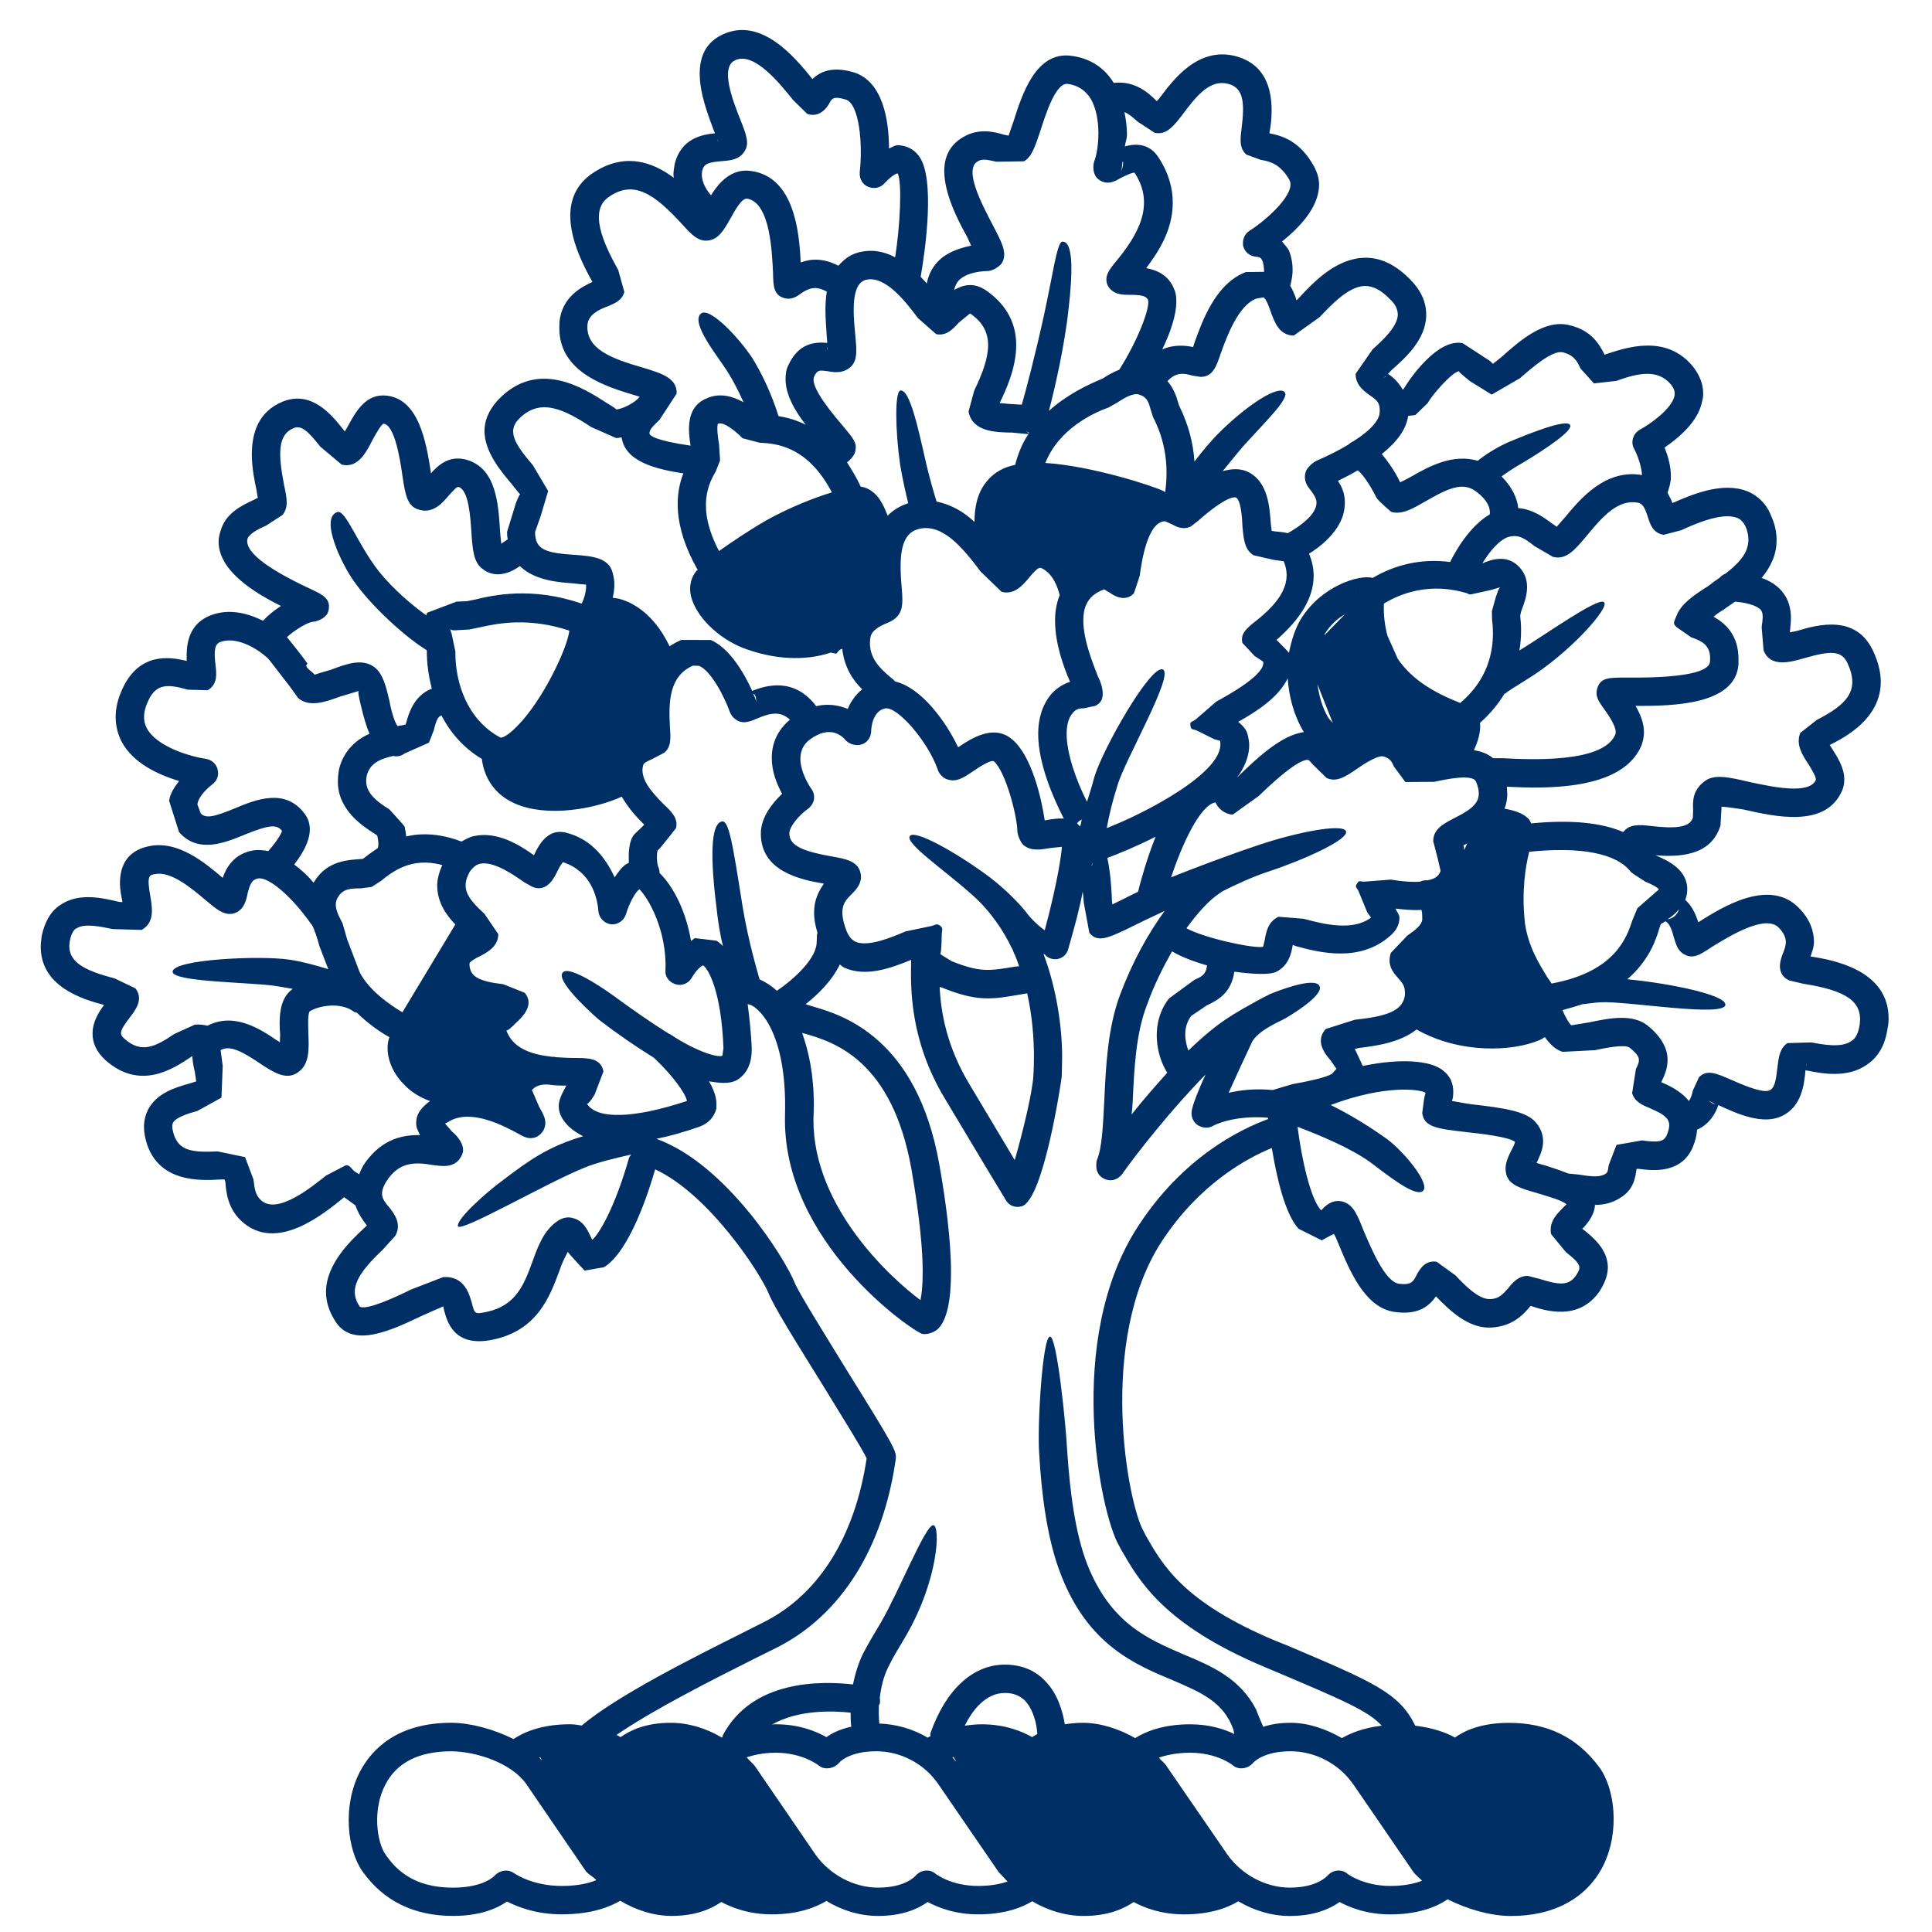 <?xml version="1.0" encoding="UTF-8" standalone="no"?>
<!-- Created with Inkscape (http://www.inkscape.org/) -->

<svg
   width="120"
   height="120"
   viewBox="0 0 120 120"
   version="1.1"
   id="svg1"
   inkscape:version="1.4 (86a8ad7, 2024-10-11)"
   sodipodi:docname="plume.svg"
   xmlns:inkscape="http://www.inkscape.org/namespaces/inkscape"
   xmlns:sodipodi="http://sodipodi.sourceforge.net/DTD/sodipodi-0.dtd"
   xmlns="http://www.w3.org/2000/svg"
   xmlns:svg="http://www.w3.org/2000/svg">
  <sodipodi:namedview
     id="namedview1"
     pagecolor="#ffffff"
     bordercolor="#000000"
     borderopacity="0.25"
     inkscape:showpageshadow="2"
     inkscape:pageopacity="0.0"
     inkscape:pagecheckerboard="0"
     inkscape:deskcolor="#d1d1d1"
     inkscape:document-units="px"
     inkscape:zoom="2.6916667"
     inkscape:cx="105.32508"
     inkscape:cy="61.30031"
     inkscape:window-width="1536"
     inkscape:window-height="890"
     inkscape:window-x="-6"
     inkscape:window-y="-6"
     inkscape:window-maximized="1"
     inkscape:current-layer="layer1" />
  <defs
     id="defs1" />
  <g
     inkscape:label="Layer 1"
     inkscape:groupmode="layer"
     id="layer1">
    <path
       id="Tree_5_"
       fill="#002f65"
       d="m 112.459,59.411 c 0.078,-0.301 0.208,-0.537 0.208,-0.904 0,-0.642 -0.208,-1.362 -0.917,-2.096 -1.834,-1.913 -4.795,-0.065 -6.263,0.872 -0.157,-0.465 -0.367,-0.989 -0.812,-1.389 0.092,-0.23 0.144,-0.505 0.118,-0.832 -0.118,-1.134 -1.284,-1.638 -1.887,-1.907 l -0.104,-0.032 c 1.362,0.104 3.472,0.104 4.061,-1.854 l 0.065,-1.126 c -0.197,-0.117 1.375,0.138 1.375,0.138 1.978,0.452 4.953,1.101 6.027,-0.996 0.17,-0.314 0.222,-0.582 0.222,-0.877 0,-0.727 -0.432,-1.388 -0.746,-1.886 0,0 -0.066,-0.104 -0.158,-0.249 0.877,-0.445 3.171,-1.599 3.171,-3.931 0,-0.563 -0.145,-1.179 -0.459,-1.874 -1.061,-2.338 -3.459,-1.664 -4.743,-1.283 0,0 -0.235,0.059 -0.445,0.092 0,-0.033 0.013,-0.118 0.013,-0.118 0.013,-0.236 0.053,-0.511 0.053,-0.773 0,-0.531 -0.118,-1.141 -0.563,-1.665 -0.301,-0.353 -0.721,-0.641 -1.258,-0.825 0.537,-0.642 0.931,-1.407 0.931,-2.338 0,-0.452 -0.08,-0.95 -0.329,-1.487 -0.261,-0.727 -0.812,-1.284 -1.493,-1.559 -1.572,-0.615 -3.472,0.223 -4.65,0.734 -0.066,-0.203 -0.184,-0.406 -0.302,-0.643 0.105,-0.32 0.209,-0.642 0.209,-0.995 0,-0.708 -0.196,-1.317 -0.393,-1.808 0.799,-0.558 2.083,-1.56 2.332,-2.875 0.053,-0.151 0.066,-0.334 0.066,-0.492 0,-0.589 -0.236,-1.166 -0.643,-1.677 -1.664,-2.017 -4.126,-1.166 -5.306,-0.786 0,0 -0.091,0.026 -0.17,0.065 -0.354,-0.707 -0.864,-1.526 -2.174,-1.833 -1.559,-0.406 -3.119,0.976 -4.245,1.984 0,0 -0.288,0.229 -0.524,0.414 -0.079,-0.073 -0.158,-0.165 -0.158,-0.165 l -1.716,-1.119 c -1.559,-0.314 -3.276,2.181 -3.668,2.842 -0.039,0.033 -0.065,0.033 -0.065,0.033 -0.262,-0.465 -0.616,-0.779 -0.904,-0.97 0.105,-0.097 0.197,-0.216 0.197,-0.216 0.851,-0.747 2.135,-1.886 2.174,-3.393 0,-0.02 0,-0.053 0,-0.053 0,-0.825 -0.34,-1.546 -1.009,-2.213 -0.891,-0.905 -1.833,-1.363 -2.829,-1.336 -1.775,0.046 -3.165,1.52 -4.088,2.515 0,0 -0.065,0.072 -0.13,0.131 -0.079,-0.288 -0.223,-0.616 -0.387,-0.905 0.072,-0.301 0.145,-0.647 0.145,-0.982 0,-0.394 -0.072,-0.799 -0.204,-1.153 -0.104,-0.249 -0.301,-0.406 -0.452,-0.615 0.996,-0.812 2.299,-2.077 2.299,-3.537 0,-0.368 -0.104,-0.741 -0.314,-1.126 -0.89,-1.619 -2.031,-1.914 -2.764,-2.057 v -0.072 c 0.072,-0.334 0.13,-0.818 0.13,-1.343 0,-1.317 -0.366,-2.908 -2.292,-3.393 -2.293,-0.55 -3.793,1.46 -4.612,2.541 0,0 -0.104,0.145 -0.229,0.269 -0.478,-0.485 -1.342,-1.29 -2.672,-1.134 -0.583,-0.95 -1.474,-1.532 -2.64,-1.684 -2.175,-0.288 -3.04,2.339 -3.59,4.088 0,0 -0.216,0.603 -0.301,0.871 -0.156,-0.026 -0.314,-0.065 -0.314,-0.065 -0.616,-0.184 -1.533,-0.406 -2.489,0.145 -0.892,0.511 -1.193,1.284 -1.193,2.123 0,1.375 0.812,3 1.428,4.1 0,0 0.125,0.262 0.243,0.531 -0.989,0.203 -1.801,0.569 -2.286,1.251 -0.249,0.34 -0.399,0.714 -0.472,1.1 -0.118,-0.158 -0.249,-0.262 -0.379,-0.419 0.268,-1.506 0.95,-6.21 -0.138,-7.533 -0.308,-0.418 -0.773,-0.615 -1.265,-0.641 -0.208,0 -0.379,0.13 -0.563,0.208 -0.006,-1.742 -0.367,-4.152 -2.181,-4.729 -1.383,-0.407 -2.116,-0.026 -2.575,0.418 -1.101,-1.381 -3.197,-3.877 -5.561,-2.777 -1.101,0.504 -1.441,1.428 -1.441,2.442 0,1.271 0.556,2.654 0.872,3.518 0,0 0.052,0.112 0.078,0.184 -0.838,0.078 -2.109,0.334 -2.503,1.899 -0.039,0.249 -0.078,0.465 -0.078,0.675 0,0.072 0.02,0.124 0.02,0.189 -1.323,-0.996 -3.098,-1.625 -5.096,-0.249 -0.99,0.695 -1.331,1.639 -1.331,2.607 0,1.585 0.892,3.236 1.376,4.113 -0.747,0.334 -1.867,0.957 -2.043,2.425 -0.013,0.144 -0.013,0.294 -0.013,0.458 0,2.771 3,3.642 4.684,4.153 0,0 0.138,0.039 0.308,0.091 -0.013,0 -0.026,0.026 -0.045,0.046 -0.17,0.255 -1.003,0.74 -1.421,0.74 0,-0.052 -0.577,-0.393 -0.577,-0.393 -1.396,-0.905 -4.33,-2.817 -6.806,-0.138 -0.55,0.623 -0.793,1.251 -0.793,1.867 0,1.323 1.074,2.568 1.678,3.288 0,0 0.51,0.643 0.536,0.655 -0.052,0 -0.261,0.537 -0.261,0.537 l -0.551,1.795 c 0,0.176 0.007,0.301 0.04,0.471 -0.04,0.013 -0.23,0.145 -0.399,0.262 -0.046,-0.354 -0.08,-0.838 -0.08,-0.838 -0.104,-1.625 -0.229,-3.812 -2.03,-4.362 -1.101,-0.334 -1.809,0.321 -2.26,0.831 0,-0.045 -0.013,-0.136 -0.013,-0.136 -0.275,-1.717 -0.721,-4.652 -2.935,-4.704 -1.211,-0.013 -1.795,1.153 -2.254,1.991 0,0 -0.078,0.131 -0.15,0.249 -0.065,-0.104 -0.138,-0.183 -0.138,-0.183 -0.681,-0.853 -1.938,-2.405 -3.734,-1.665 -1.52,0.63 -1.899,1.979 -1.899,3.282 0,0.833 0.171,1.658 0.301,2.247 0,0 0.02,0.223 0.072,0.433 -0.104,0.052 -0.236,0.125 -0.236,0.125 -0.727,0.333 -1.684,0.792 -2.031,1.788 -0.097,0.288 -0.17,0.537 -0.17,0.812 0,1.809 2.194,3.158 3.872,3.996 -0.438,0.288 -0.838,0.615 -1.113,0.917 -1.016,-0.498 -2.148,-0.76 -3.256,-0.334 -1.251,0.485 -1.487,1.599 -1.487,2.477 0,0.125 0,0.229 0,0.354 -1.087,-0.268 -2.909,-0.517 -3.957,1.664 -0.34,0.715 -0.452,1.291 -0.452,1.821 0,0.609 0.164,1.126 0.36,1.513 0.733,1.389 2.332,2.077 3.576,2.464 -0.275,0.379 -0.55,0.733 -0.615,1.231 l 0.615,1.938 c 1.179,1.364 2.882,0.656 4.114,0.145 1.395,-0.558 1.939,-0.669 2.279,-0.223 -0.013,0.158 -0.379,0.734 -0.852,1.258 -0.314,-0.059 -0.623,-0.091 -0.944,-0.039 -1.179,0.209 -1.656,1.042 -1.886,1.703 -1.061,-0.903 -2.764,-2.358 -4.591,-1.964 -1.461,0.301 -1.789,1.368 -1.789,2.292 0,0.452 0.092,0.851 0.145,1.114 v 0.065 c -0.091,0 -0.223,-0.02 -0.223,-0.02 -1.048,-0.255 -2.489,-0.569 -3.597,0.177 -0.635,0.394 -0.989,1.074 -1.186,1.926 -0.026,0.261 -0.059,0.484 -0.059,0.694 0,2.463 2.575,3.256 3.931,3.609 -0.334,0.458 -0.714,1.048 -0.714,1.789 0,0.524 0.203,1.101 0.812,1.65 2.175,1.92 4.252,0.484 5.267,-0.185 l 0.117,-0.078 c 0.013,0.367 0.092,0.708 0.158,0.996 0,0 0.052,0.368 0.085,0.577 -0.177,0.052 -0.413,0.13 -0.413,0.13 -0.858,0.237 -2.031,0.584 -2.582,1.626 -0.157,0.327 -0.249,0.675 -0.249,1.066 0,0.335 0.065,0.701 0.196,1.108 0.812,2.343 3.275,2.232 4.468,2.167 0,0 0.17,0 0.333,-0.006 0.046,0.079 0.059,0.183 0.059,0.183 0.052,0.656 0.158,1.626 1.009,2.412 2.162,1.978 5.096,-0.458 6.353,-1.48 l 0.007,-0.014 c 0.256,0.177 0.511,0.361 0.708,0.512 0.177,0.524 0.491,0.968 0.701,1.231 h 0.026 c -0.125,0.118 -0.236,0.223 -0.236,0.223 -0.76,0.713 -2.319,2.175 -2.319,3.923 0,0.617 0.197,1.251 0.636,1.906 1.107,1.598 3.479,0.446 5.384,-0.458 0,0 1.12,-0.498 1.291,-0.564 h -0.02 c 0,0.118 0.046,0.257 0.046,0.257 0.184,0.687 0.603,2.311 2.987,1.827 2.811,-0.564 3.577,-2.699 4.167,-4.265 0.144,-0.452 0.341,-0.845 0.524,-1.193 0.209,0.269 1.048,1.161 1.048,1.161 l 1.205,-0.211 c 1.598,-0.982 2.791,-4.729 3.177,-6.078 3.373,1.572 6.524,6.446 7.042,7.69 0.314,0.799 1.572,2.823 3.433,5.817 1.075,1.755 2.385,3.851 2.66,4.441 -0.721,4.827 -2.941,8.41 -6.301,10.132 l -1.376,0.695 c -3.118,1.56 -7.821,3.917 -10.022,5.771 -0.216,-0.038 -0.459,-0.079 -0.734,-0.079 -1.854,0 -2.948,0.55 -3.498,0.918 -1.245,-0.617 -2.652,-0.996 -3.825,-1.01 -3.407,-0.012 -4.986,1.65 -5.713,3.034 -1.113,2.134 -0.786,4.894 0.171,6.217 1.284,1.807 3.176,2.745 5.607,2.745 1.742,0 2.771,-0.492 3.354,-0.892 0.643,0.321 1.782,0.793 3.393,0.793 1.913,0 3.013,-0.486 3.643,-0.839 0.956,0.564 2.057,0.938 3.19,0.938 1.566,0 2.522,-0.48 3.079,-0.865 0.635,0.333 1.689,0.767 3.137,0.767 1.736,0 2.784,-0.472 3.4,-0.833 0.962,0.596 2.09,0.932 3.204,0.932 1.585,0 2.541,-0.48 3.078,-0.865 0.643,0.333 1.678,0.767 3.145,0.767 1.689,0 2.764,-0.452 3.354,-0.813 0.969,0.576 2.089,0.912 3.183,0.912 1.598,0 2.542,-0.48 3.118,-0.865 0.616,0.333 1.664,0.767 3.145,0.767 1.684,0 2.764,-0.452 3.353,-0.813 0.977,0.576 2.07,0.912 3.204,0.912 1.578,0 2.535,-0.48 3.085,-0.865 0.636,0.333 1.677,0.767 3.158,0.767 1.899,0 3.026,-0.57 3.55,-0.938 1.245,0.623 2.673,1.028 3.878,1.036 2.699,0.026 4.782,-1.102 5.79,-3.126 1.074,-2.167 0.695,-4.873 -0.262,-6.136 -1.375,-1.841 -3.196,-2.733 -5.594,-2.733 -1.742,0 -2.777,0.498 -3.354,0.912 -0.485,-0.275 -1.323,-0.602 -2.463,-0.735 -1.009,-2.05 -2.581,-2.699 -7.926,-4.972 l -0.734,-0.293 c -5.738,-2.398 -7.029,-4.705 -8.083,-6.552 l -0.131,-0.261 c -0.964,-1.65 -2.916,-11.785 1.126,-18.001 2.326,-3.544 5.227,-5.143 6.838,-5.803 0.288,1.743 0.799,4.08 1.664,5.018 l 1.442,0.719 c 0,0 0.379,-0.229 0.753,-0.4 0.15,0.263 0.243,0.524 0.243,0.524 0.707,1.705 1.664,4.076 3.537,4.323 1.533,0.217 2.175,-0.432 2.555,-0.968 0.812,0.826 1.978,1.998 3.406,1.938 1.416,-0.064 2.096,-0.897 2.476,-1.35 0.853,0.283 2.988,1.002 4.298,-0.93 0.34,-0.55 0.497,-1.002 0.497,-1.468 0,-1.138 -1.008,-1.925 -1.506,-2.331 0,0 -0.052,-0.026 -0.078,-0.058 0.275,-0.283 0.746,-0.808 0.785,-1.482 0.538,0 1.062,-0.117 1.559,-0.432 0.878,-0.518 0.957,-1.344 1.022,-1.807 0.039,0 0.078,0 0.131,0 0.865,0.11 2.646,0.327 3.367,-1.357 0.158,-0.406 0.249,-0.759 0.262,-1.075 0.76,-0.339 1.141,-0.994 1.323,-1.532 v 0 c 1.141,0.538 2.738,1.245 3.917,0.695 1.284,-0.59 1.415,-2.018 1.493,-2.857 v 0 c 1.009,0.205 2.607,0.518 3.826,-0.354 0.707,-0.478 1.126,-1.225 1.271,-2.239 0.052,-0.223 0.065,-0.42 0.065,-0.631 0.001,-2.988 -3.419,-3.631 -4.846,-3.84 z m -8.176,-2.935 c -0.091,0.328 -0.379,0.59 -0.708,0.622 0.236,-0.15 0.485,-0.34 0.708,-0.622 z m -1.245,-1.225 c 0,-0.013 -0.55,0.472 -0.55,0.472 l -0.786,0.688 -0.301,0.721 c -0.354,1.067 -1.048,3.223 -5.031,3.957 -0.079,-0.119 -0.157,-0.249 -0.249,-0.368 -0.563,-0.917 -1.192,-1.938 -1.402,-3.366 -0.223,-1.992 0.026,-3.498 0.262,-4.449 3.21,-0.333 5.437,0.098 6.315,1.252 0.079,0.091 0.917,0.615 0.917,0.615 0.21,0.078 0.734,0.314 0.825,0.478 z m -18.642,0.138 0.524,1.271 0.235,0.334 c -1.152,0.871 -2.987,0.393 -4.191,0.072 l -1.553,-0.125 c -0.662,0.307 -0.773,0.976 -0.852,1.421 l -0.104,0.445 c -0.623,0.125 -3.715,-0.563 -4.763,-1.152 0.708,-0.97 1.416,-1.762 2.129,-2.221 0.039,0 0.039,-0.039 0.052,-0.046 0.872,-0.445 1.959,-0.943 2.922,-1.257 2.148,-0.708 5.011,-1.992 4.808,-2.503 -0.203,-0.511 -3.177,0.099 -5.366,0.838 -1.715,0.563 -4.31,1.546 -5.496,2.025 0.675,-2.057 1.815,-4.507 2.752,-4.652 0.327,0.675 0.937,0.766 1.08,0.753 l 1.611,-1.153 c 2.123,-2.057 2.909,-2.345 3.125,-2.214 l 0.236,0.262 0.858,0.838 c 0.616,0.275 1.167,-0.078 1.887,-0.576 0.407,-0.288 1.35,-0.898 1.677,-0.754 0.406,0.137 0.472,0.321 0.616,0.622 l 0.707,0.957 c 0.013,0 1.795,-0.013 1.795,-0.013 0.721,-0.158 2.385,-0.511 2.594,-0.013 0.485,1.179 -0.079,1.625 -1.375,2.279 -0.629,0.334 -1.284,0.655 -1.284,1.416 l 0.288,1.12 0.17,0.728 c -0.118,0.354 -0.394,0.51 -0.826,0.589 -0.13,-0.013 -0.301,0 -0.432,0.079 -0.485,0.039 -1.101,0 -1.834,-0.125 l -1.625,0.125 c -0.301,0.013 -0.334,-0.125 -0.472,0.125 -0.168,0.229 0.002,0.229 0.107,0.505 z m -11.896,11.241 c -0.786,0.877 -1.559,1.755 -2.213,2.594 0.032,-0.275 0.045,-0.486 0.065,-0.767 0.091,-1.972 0.184,-4.225 0.885,-6.033 0.452,-1.264 0.989,-2.319 1.559,-3.334 0.556,0.333 1.342,0.635 2.175,0.872 -0.06,0.536 -0.282,0.681 -0.773,0.89 l -1.585,1.16 c -1.141,1.447 -0.86,3.425 -0.113,4.618 z m -3.76,-15.198 c 0.157,-0.838 0.367,-1.703 0.668,-2.646 0.433,-1.541 3.57,-6.917 2.81,-7.206 -0.753,-0.295 -3.727,4.939 -4.251,6.695 -0.13,0.524 -0.301,1.028 -0.452,1.526 -0.662,-1.31 -1.264,-2.974 -1.264,-4.225 0,-0.518 0.104,-0.99 0.393,-1.31 0.236,-0.262 0.399,-0.262 0.682,-0.275 l 0.707,-0.15 c 0.368,-0.178 0.459,-0.439 0.459,-0.76 0,-0.347 -0.13,-0.741 -0.314,-1.107 -0.301,-0.786 -0.891,-2.221 -0.891,-3.433 0,-0.353 0.039,-0.688 0.183,-0.996 0.197,-0.432 0.563,-0.746 1.126,-0.943 0,0.026 0.315,0.197 0.315,0.197 0.608,0.445 1.14,0.445 1.506,0.065 0.026,-0.02 0.374,-1.107 0.374,-1.107 0.111,-0.826 0.478,-3.379 1.578,-3.379 l 0.427,0.189 c 0.216,0.118 0.662,0.38 1.171,0.131 l 0.44,-0.341 c 1.814,-1.598 2.286,-1.48 2.364,-1.454 0.309,0.17 0.38,1.257 0.4,1.781 0.072,0.799 0.125,1.455 0.688,1.802 l 1.258,0.288 0.615,0.085 c 0.662,1.565 -0.589,2.843 -1.939,3.877 -0.327,0.289 -0.773,0.616 -0.622,1.205 0,-0.012 0.753,0.799 0.753,0.799 l 0.531,0.354 c 0.189,0.773 -2.13,2.057 -2.909,2.483 l -1.277,1.106 c -0.229,0.184 -0.38,0.105 -0.328,0.394 0.033,0.301 0.197,0.183 0.459,0.327 l 1.022,0.511 0.354,0.091 c 0.438,1.896 -4.757,4.555 -7.036,5.426 z m 3.039,0.538 c -0.563,1.395 -0.937,2.79 -1.093,3.418 -0.368,0.184 -0.754,0.367 -1.082,0.537 0,0 -0.249,0.119 -0.511,0.249 0,-0.052 -0.026,-0.164 -0.026,-0.164 -0.039,-1.16 -0.144,-2.05 -0.288,-2.725 0.629,-0.228 1.756,-0.687 3,-1.315 z m -4.886,-0.827 c 0.059,-0.071 0.117,-0.144 0.197,-0.183 0.039,-0.039 0.078,-0.039 0.098,-0.053 -0.02,0.145 -0.059,0.289 -0.098,0.42 -0.08,-0.039 -0.119,-0.143 -0.197,-0.184 z m 0.983,2.451 h 0.006 c -0.045,0.104 -0.045,0.177 -0.091,0.177 0.046,-0.072 0.058,-0.137 0.085,-0.177 z m -1.802,-2.751 c -0.432,-0.026 -0.857,0.053 -1.166,0.111 h -0.019 c -0.191,-1.323 -0.806,-4.035 -2.031,-5.037 -1.14,-0.957 -2.535,-0.052 -3.347,0.498 -0.721,-1.527 -2.247,-3.695 -3.917,-4.088 -0.072,-0.091 -0.19,-0.196 -0.268,-0.248 -0.708,-0.59 -1.429,-1.297 -1.271,-2.438 0.052,-0.498 0.615,-0.773 1.166,-0.995 0.904,-0.419 0.864,-1.101 0.793,-2.07 -0.197,-2.089 -0.072,-3.458 1.081,-3.728 1.435,-0.333 2.672,1.127 3.813,2.653 l 1.303,1.258 c 0.779,0.208 1.303,-0.394 1.697,-0.866 0.511,-0.622 0.667,-0.674 0.786,-0.602 0.733,0.34 1.022,1.258 1.126,1.676 -0.21,0.524 -0.288,1.035 -0.288,1.585 0,1.403 0.511,2.831 0.93,3.793 -0.347,0.125 -0.753,0.321 -1.153,0.753 -0.576,0.688 -0.825,1.546 -0.825,2.477 -0.002,1.861 0.929,3.971 1.59,5.268 z m -2.273,10.854 c 0.315,1.401 0.419,2.811 0.419,3.943 0,0.44 -0.013,0.819 -0.033,1.153 -0.059,1.068 -0.675,3.584 -1.16,5.261 -0.131,-0.211 -2.842,-4.757 -2.842,-4.757 -1.383,-2.317 -1.749,-4.421 -1.821,-5.993 0.046,0 0.059,0.026 0.117,0.026 2.254,0.924 3.171,0.734 4.9,0.439 z m 1.088,-3.911 c -0.354,-0.262 -0.799,-0.642 -1.193,-1.179 -0.184,-0.236 -1.048,-1.225 -2.214,-2.115 -2.018,-1.507 -4.717,-3.033 -4.979,-2.549 -0.249,0.472 2.174,2.109 3.871,3.629 1.179,1.035 1.998,2.325 2.45,3.282 0.06,0.085 0.099,0.184 0.132,0.294 0.137,0.262 0.236,0.564 0.346,0.872 l -0.216,0.013 c -1.63,0.269 -2.181,0.386 -3.983,-0.334 l -0.694,-0.432 c 0.079,-0.217 0.085,-1.258 0.085,-1.258 0.013,-0.249 0.104,-0.334 -0.085,-0.498 -0.229,-0.17 -0.269,-0.079 -0.531,0 l -1.625,0.34 c -0.877,0.367 -2.319,0.983 -3.119,0.643 -0.091,-0.052 -0.405,-0.197 -0.608,-0.819 -0.466,-1.316 -0.052,-1.716 0.367,-2.136 0.242,-0.236 0.662,-0.654 0.57,-1.244 -0.125,-0.799 -0.918,-0.95 -1.809,-1.101 -1.65,-0.295 -2.626,-0.623 -2.626,-1.421 0,-0.472 0.674,-1.199 1.172,-1.546 0.17,-0.13 0.32,-0.347 0.359,-0.583 0.026,-0.222 -0.013,-0.458 -0.177,-0.662 -0.039,-0.065 -1.427,-2.03 -0.085,-3.046 1.278,-0.943 2.031,-0.209 2.234,0.053 0.249,0.242 0.655,0.367 1.009,0.242 0.321,-0.104 0.563,-0.433 0.57,-0.812 0,-0.039 0.019,-1.225 0.852,-1.415 0.76,-0.171 2.672,2.056 3.275,3.773 0.072,0.275 0.334,0.55 0.589,0.628 0.57,0.197 1.002,-0.091 1.572,-0.472 0.288,-0.196 1.087,-0.746 1.323,-0.655 0.753,0.623 1.468,3.492 1.468,4.323 0,0.262 0.203,0.727 0.386,0.892 0.471,0.393 1.081,0.275 1.638,0.183 l 0.74,-0.078 c -0.004,0.223 -0.187,1.926 -1.064,5.188 z m -14.11,0.17 c -0.007,0.02 -0.033,0.052 -0.033,0.065 l -0.026,0.597 c -0.098,1.107 -1.723,2.429 -2.47,2.921 -0.36,-0.334 -0.727,-0.55 -1.074,-0.714 -0.13,-0.485 -0.688,-2.319 -1.048,-4.488 -0.635,-4.009 -0.858,-5.476 -1.329,-5.306 -0.505,0.165 -0.78,1.448 -0.301,5.306 0.098,0.911 0.229,1.723 0.406,2.431 -0.118,-0.13 -0.255,-0.249 -0.406,-0.34 l -1.317,-0.158 c -0.117,0.026 -0.156,0.131 -0.262,0.171 -0.301,-1.795 -1.067,-3.354 -1.952,-4.219 0,-0.104 -0.02,-0.243 -0.072,-0.354 -0.117,-0.262 -0.111,-0.885 -0.046,-1.048 0.118,-0.059 1.141,-1.389 1.141,-1.389 0.137,-0.603 -0.262,-1.008 -0.773,-1.48 -0.799,-0.812 -1.507,-1.625 -1.264,-2.444 0.058,-0.125 0.164,-0.19 0.53,-0.347 l 0.773,-0.406 c 0.433,-0.34 0.406,-0.891 0.353,-1.611 -0.085,-1.559 -0.052,-3.145 1.429,-3.799 l 0.39,0.014 c 0.734,0.314 1.56,1.893 1.913,2.889 0.08,0.157 0.151,0.288 0.275,0.373 0.479,0.439 1.022,0.171 1.429,0 0.772,-0.327 1.407,-0.485 2.017,0.079 -0.812,0.695 -1.126,1.52 -1.126,2.372 0,0.851 0.295,1.592 0.642,2.233 -0.563,0.537 -1.322,1.428 -1.322,2.47 0,2.345 2.45,2.862 3.917,3.111 -0.301,0.452 -0.609,0.97 -0.609,1.801 -0.002,0.38 0.07,0.793 0.215,1.27 z m -0.957,6.198 c 0.078,0.038 0.184,0.052 0.184,0.052 1.742,0.51 5.397,1.584 6.609,8.436 0.524,3.028 0.695,5.044 0.695,6.341 0,0.905 -0.066,1.416 -0.138,1.769 -1.782,-1.317 -6.649,-5.719 -6.649,-11.183 0,-0.078 0.026,-0.675 0.026,-0.883 0,-1.978 -0.32,-3.367 -0.727,-4.532 z m -10.763,-10.56 c -0.374,0.138 -0.623,0.537 -0.885,0.898 -0.615,-1.337 -1.552,-2.425 -3.065,-2.785 -1.074,-0.235 -1.619,0.708 -1.946,1.416 -0.884,-0.643 -2.286,-1.507 -3.721,-1.193 -0.288,0.06 -0.517,0.197 -0.779,0.341 -1.336,-0.511 -2.489,-0.544 -3.433,-0.315 -0.026,-0.249 -0.065,-0.445 -0.104,-0.628 -0.014,-0.039 -0.931,-1.048 -0.931,-1.048 -0.903,-0.57 -1.624,-1.14 -1.415,-2.102 0.177,-0.741 0.799,-1.042 1.645,-1.225 v 0 c 0.255,0.065 0.504,0 0.714,-0.158 l 1.506,-0.667 0.301,-0.78 c 0.138,-0.583 0.249,-0.831 0.472,-0.911 0.55,1.055 1.369,2.024 2.509,2.699 0.164,1.297 0.897,2.267 2.07,2.778 2.004,0.877 4.972,0.327 6.622,-0.433 0.426,0.734 0.957,1.311 1.375,1.717 0,0 0.013,0.019 0.013,0.04 -0.078,0.078 -0.615,0.589 -0.615,0.589 -0.262,0.314 -0.34,0.858 -0.34,1.427 0.001,0.111 0.001,0.209 0.007,0.34 z m -17.496,4.755 -0.268,-0.937 c -0.007,-0.058 -0.138,-0.294 -0.164,-0.346 -0.243,-0.485 -0.413,-0.937 -0.119,-1.37 0.301,-0.504 0.812,-0.518 1.402,-0.518 l 0.674,-0.091 0.57,-0.366 c 0.695,-0.563 1.887,-1.521 3.812,-0.989 -0.196,0.439 -0.314,0.871 -0.314,1.264 0,1.035 0.55,1.834 1.126,2.423 l -3.288,5.456 c -0.714,-0.425 -2.044,-1.316 -2.646,-2.469 z m 10.553,-13.238 c -0.649,0.662 -0.95,0.708 -1.028,0.708 -0.026,-0.021 -0.033,-0.033 -0.065,-0.04 -2.018,-1.107 -2.739,-3.393 -2.739,-5.221 0,-0.026 0,-0.072 0,-0.092 l -0.235,-1.113 c 0,0 -0.079,-0.196 -0.079,-0.288 0.039,0.118 0.406,0.078 0.406,0.078 l 0.786,-0.045 0.72,-0.151 c 1.068,-0.236 2.974,-0.609 5.483,0.223 -0.124,1.08 -1.631,4.31 -3.249,5.941 z m 14.66,-2.031 c 0.007,0 0.007,0 0.007,0 0.223,0.125 0.144,0.367 0.223,0.583 -0.027,-0.078 -0.093,-0.301 -0.23,-0.583 z m -2.116,-15.492 c -0.052,-0.281 -0.164,-1.062 -0.066,-1.27 0.367,-0.145 1.068,0.471 1.33,0.707 0.125,0.092 0.131,0.197 0.282,0.216 l 0.969,0.256 c 0.996,0.052 2.961,0.17 4.494,3.085 -1.1,0.334 -2.633,0.937 -4.068,1.736 -1.199,0.695 -2.168,1.362 -2.941,1.907 -1.441,-2.739 -0.616,-4.232 -0.197,-4.958 l 0.262,-0.669 z m 0.138,9.447 c 0,-0.066 -0.039,-0.072 -0.046,-0.092 z m 24.06,-11.726 c 0.039,-0.026 0.577,-0.328 0.577,-0.328 0.354,-0.235 0.943,-0.603 1.323,-0.471 0.484,0.156 0.576,0.432 0.707,0.917 l 0.15,0.472 c 0.36,0.707 1.094,2.305 0.753,4.684 -0.026,-0.033 -0.052,-0.059 -0.104,-0.085 -0.695,-0.334 -4.487,-1.565 -7.336,-1.742 0.838,-2.117 2.974,-3.107 3.93,-3.447 z m -4.939,1.572 c -0.013,0.026 -0.026,0.026 -0.026,0.052 l -0.15,-0.17 c 0.031,0.026 0.103,0.091 0.176,0.118 z m 17.391,7.507 c 0.734,-0.446 1.73,-1.271 2.09,-2.332 0.091,-0.295 0.131,-0.57 0.131,-0.838 0,-0.589 -0.197,-1.009 -0.432,-1.35 0.465,-0.23 0.838,-0.419 1.231,-0.655 0.459,0.354 0.983,1.336 1.167,1.704 0.13,0.223 0.917,0.877 0.917,0.877 0.695,0.197 1.362,-0.223 2.148,-0.668 1.323,-0.759 2.293,-1.251 3.145,-0.577 0.799,0.604 0.864,1.126 0.825,1.402 -1.258,0.734 -2.123,2.274 -2.463,2.955 -1.69,-0.216 -3.315,0.111 -4.808,0.989 -0.812,-0.229 -3.217,0.498 -4.48,2.588 -0.328,0.543 -0.563,1.27 -0.721,2.063 -0.13,-0.158 -0.458,-0.492 -0.773,-0.799 1.494,-1.31 2.306,-2.621 2.306,-3.99 -10e-4,-0.465 -0.099,-0.897 -0.283,-1.369 z m 11.575,2.777 -0.222,0.799 0.012,0.518 c 0.027,0.222 0.053,0.504 0.053,0.844 0,1.154 -0.301,2.883 -2.031,4.336 -1.585,-0.622 -2.987,-1.428 -3.877,-2.738 l -0.643,-1.435 c -0.157,-0.603 -0.249,-1.231 -0.223,-1.998 2.345,-1.415 4.442,-0.852 5.149,-0.648 0.118,0.046 0.118,0.079 0.249,0.079 l 1.218,-0.269 c 0,0 0.563,-0.157 0.617,-0.184 -0.105,0.028 -0.302,0.696 -0.302,0.696 z m -8.693,-0.262 c 0,-0.091 0.007,-0.144 0.026,-0.249 -0.019,0.106 -0.019,0.158 -0.026,0.249 z m -1.918,2.542 c 0,-0.027 0,-0.033 0,-0.059 0.379,-0.603 0.825,-0.983 1.257,-1.225 z m 0.51,5.463 c -0.079,-0.118 -0.222,-0.21 -0.275,-0.321 -0.393,-0.649 -0.576,-1.369 -0.681,-2.089 z m -5.266,0.819 c -0.092,-0.479 -0.367,-0.662 -0.609,-0.897 1.121,-0.616 2.522,-1.526 3.072,-2.699 0.078,1.14 0.379,2.305 1.002,3.34 -1.381,0.19 -2.862,1.572 -4.022,2.699 0,0 -0.052,0.065 -0.13,0.105 0.026,-0.04 0.104,-0.105 0.157,-0.191 0.399,-0.621 0.602,-1.218 0.602,-1.801 -10e-4,-0.183 -0.033,-0.379 -0.072,-0.556 z m 13.272,6.518 c 0.065,0.169 0.104,0.235 0.104,0.261 v 0 c -0.039,-0.092 -0.104,-0.261 -0.104,-0.261 z m 0.143,0.393 c 0,0 -0.013,-0.078 -0.04,-0.131 0.104,-0.04 0.21,-0.104 0.21,-0.104 l 0.026,-0.013 -0.184,0.413 c -0.012,-0.113 -0.012,-0.165 -0.012,-0.165 z m 18.486,-13.691 0.118,1.441 c 0.419,1.1 1.664,0.747 2.58,0.478 1.546,-0.438 2.254,-0.491 2.634,0.321 0.799,1.723 -0.065,2.582 -1.899,3.524 l -1.035,0.812 c -0.301,0.747 0.17,1.429 0.524,1.966 0.184,0.301 0.511,0.825 0.433,0.982 -0.446,0.878 -2.62,0.419 -4.088,0.105 -1.375,-0.327 -2.253,-0.511 -2.842,-0.026 -0.76,0.589 -0.695,1.303 -0.682,1.729 l -0.013,0.492 c -0.184,0.661 -1.153,0.701 -2.634,0.53 -0.693,-0.085 -1.323,-0.117 -1.689,0.379 -1.389,-0.595 -3.288,-0.773 -5.725,-0.537 -0.053,-0.111 -0.092,-0.242 -0.21,-0.327 -0.301,-0.301 -0.825,-0.478 -1.442,-0.589 0.105,-0.275 0.171,-0.583 0.171,-0.924 0,-0.117 -0.026,-0.281 -0.026,-0.438 2.319,0.117 7.153,0.275 8.358,-2.555 0.092,-0.262 0.158,-0.55 0.158,-0.818 0,-0.603 -0.236,-1.146 -0.524,-1.65 2.424,0.019 6.223,-0.085 6.394,-2.594 0,-0.105 0,-0.203 0,-0.321 0,-1.507 -0.838,-2.221 -1.546,-2.621 0.197,-0.169 0.446,-0.34 0.643,-0.452 0.209,-0.164 0.445,-0.308 0.694,-0.485 1.074,0.098 1.455,0.374 1.572,0.485 0.194,0.202 0.155,0.549 0.076,1.093 z m -4.991,-6.014 c 0.733,-0.34 2.502,-1.14 3.446,-0.773 0.17,0.053 0.379,0.196 0.562,0.577 0.472,1.205 -0.131,2.024 -1.27,2.895 -0.132,0.053 -0.275,0.15 -0.368,0.262 -0.222,0.145 -0.458,0.315 -0.681,0.498 -0.917,0.576 -1.716,1.126 -1.992,1.868 -0.131,0.359 -0.275,0.465 0.04,0.714 l 0.877,0.609 c 0.734,0.255 1.258,0.53 1.166,1.532 -0.039,0.387 -0.721,1.016 -5.162,0.97 -1.074,0 -1.585,-0.006 -1.808,0.583 -0.21,0.537 0.065,0.917 0.394,1.363 0.262,0.373 0.864,1.218 0.694,1.598 -0.747,1.795 -5.397,1.546 -6.943,1.467 h -0.642 c -0.314,-0.268 -0.721,-0.426 -1.193,-0.498 0.262,-0.576 0.433,-1.152 0.38,-1.703 0.655,-0.576 1.166,-1.218 1.519,-1.814 h 0.053 c 0.118,-0.137 0.746,-0.505 1.323,-0.871 2.633,-1.599 5.292,-4.585 4.782,-4.821 -0.446,-0.229 -3.525,1.965 -5.228,3.013 0.144,-0.884 0.104,-1.664 0.052,-2.076 -0.026,-0.189 0.118,-0.531 0.118,-0.531 0.223,-0.603 0.643,-1.729 -0.209,-2.606 -0.747,-0.76 -1.69,-0.446 -2.267,-0.197 0.433,-0.708 1.048,-1.481 1.651,-1.65 0.616,-0.158 0.996,0.111 1.585,0.576 l 1.141,0.667 c 0.838,0.236 1.415,-0.484 2.109,-1.31 1.021,-1.244 1.952,-2.259 3.157,-2.056 0.328,0.052 0.458,0.34 0.655,0.943 0.118,0.38 0.301,0.962 0.969,1.055 z m -4.888,-10.874 c -0.104,0.041 -0.197,0.054 -0.197,0.054 0.171,-0.014 0.171,-0.054 0.197,-0.054 z m -6.917,0.63 c -0.039,0.026 -0.117,0.111 -0.117,0.111 0.091,-0.098 0.117,-0.111 0.117,-0.111 z m -5.162,3.144 0.446,-0.053 0.773,-0.746 c 0.222,-0.446 1.454,-1.868 1.925,-1.979 0,0.066 0.694,0.617 0.694,0.617 l 1.35,0.838 1.756,-1.016 c 0.695,-0.608 2.005,-1.762 2.659,-1.611 0.708,0.176 0.904,0.564 1.101,1.003 l 0.838,0.93 1.389,-0.158 c 1.323,-0.471 2.555,-0.772 3.393,0.223 0.249,0.309 0.249,0.537 0.223,0.701 -0.171,0.819 -1.52,1.763 -2.135,2.096 -0.21,0.111 -0.367,0.308 -0.433,0.511 -0.078,0.216 -0.065,0.465 0.066,0.701 0.222,0.419 0.445,1.074 0.484,1.618 -2.292,-0.399 -3.864,1.507 -4.808,2.653 0,0 -0.301,0.328 -0.497,0.563 -0.131,-0.118 -0.289,-0.209 -0.289,-0.209 -0.51,-0.38 -1.179,-0.878 -2.095,-0.957 -0.066,-0.589 -0.354,-1.277 -1.035,-1.965 0.354,-0.262 0.799,-0.557 1.297,-0.838 1.532,-0.917 3.209,-2.057 2.948,-2.372 -0.262,-0.334 -2.215,0.406 -3.892,1.114 -0.773,0.353 -1.454,0.812 -1.834,1.126 -1.572,-0.472 -3.104,0.394 -4.113,0.97 0,0 -0.446,0.249 -0.708,0.366 -0.275,-0.602 -0.681,-1.205 -1.14,-1.756 0.956,-0.758 1.533,-1.564 1.637,-2.37 z m -1.572,-2.319 c 0,0 0.091,-0.091 0.158,-0.132 0,0 0.013,0.007 0.013,0.027 0,0.001 -0.066,0.001 -0.171,0.105 z m -5.529,-2.673 1.599,-1.139 c 0.734,-0.76 1.782,-1.914 2.817,-1.94 0.511,0 1.022,0.262 1.546,0.813 0.366,0.327 0.498,0.667 0.498,0.981 -0.026,0.747 -0.957,1.599 -1.56,2.136 l -1.061,1.526 c 0,0.714 0.537,1.082 0.877,1.331 0.446,0.301 0.668,0.472 0.615,1.1 -0.026,0.4 -0.471,1.028 -1.604,1.743 -0.085,0.052 -0.223,0.104 -0.314,0.208 -0.531,0.328 -1.212,0.675 -2.031,1.035 -0.255,0.132 -0.597,0.459 -0.649,0.695 -0.15,0.511 0.105,0.871 0.328,1.134 0.275,0.385 0.438,0.634 0.302,1.041 -0.229,0.701 -1.231,1.323 -1.737,1.611 -0.255,-0.059 -0.517,-0.091 -0.74,-0.104 0,0 -0.13,-0.014 -0.262,-0.04 -0.026,-0.203 -0.052,-0.445 -0.052,-0.445 -0.078,-1.074 -0.184,-2.555 -1.343,-3.178 -0.51,-0.281 -1.093,-0.242 -1.644,-0.084 0.367,-0.466 0.799,-0.983 1.232,-1.501 1.375,-1.532 2.934,-3.019 2.62,-3.399 -0.393,-0.485 -2.344,0.819 -3.957,2.397 -0.647,0.629 -1.205,1.323 -1.65,1.906 -0.078,-1.172 -0.379,-2.286 -0.911,-3.386 -0.058,-0.105 -0.111,-0.302 -0.111,-0.302 -0.084,-0.314 -0.249,-0.832 -0.655,-1.309 0.55,-0.59 1.062,-0.485 1.546,-0.341 l 0.511,0.079 c 0.746,0 0.976,-0.609 1.27,-1.507 0.374,-1.022 1.068,-2.928 2.189,-3.354 l 0.445,-0.078 c 0.17,0.078 0.354,0.602 0.458,0.904 0.21,0.564 0.498,1.467 1.428,1.467 z m -9.707,-13.29 1.061,0.694 c 0.747,0.177 1.219,-0.458 1.77,-1.173 0.89,-1.205 1.709,-2.142 2.784,-1.866 0.976,0.236 1.054,1.16 0.844,2.81 -0.085,0.667 -0.13,1.205 0.301,1.585 l 0.892,0.327 c 0.524,0.091 1.199,0.223 1.781,1.245 0.446,0.825 -1.402,2.476 -2.469,3.157 -0.334,0.203 -0.466,0.589 -0.4,0.969 0.111,0.381 0.445,0.63 0.812,0.649 0.249,0.02 0.301,0.105 0.354,0.197 0.098,0.189 0.13,0.491 0.13,0.74 l -1.126,0.013 c -1.887,0.708 -2.712,3.04 -3.21,4.429 0,0 -0.039,0.13 -0.071,0.229 -0.472,-0.098 -1.187,-0.177 -1.919,0.151 0.472,-0.969 0.877,-2.096 0.877,-2.974 0,-0.281 -0.026,-0.537 -0.13,-0.76 -0.341,-0.885 -1.088,-1.205 -1.743,-1.316 0.727,-0.976 1.651,-2.325 1.651,-4.074 0,-0.884 -0.249,-1.841 -0.898,-2.823 -0.569,-0.865 -1.407,-0.852 -2.076,-0.668 0.026,-0.262 0.131,-0.439 0.131,-0.76 0,-0.438 -0.066,-0.917 -0.157,-1.368 0.26,0.108 0.509,0.304 0.811,0.587 z m -0.93,2.468 c 0,0.026 0.039,0.059 0.039,0.059 0,0.21 -0.052,0.413 -0.145,0.589 0.079,-0.176 0.079,-0.451 0.106,-0.648 z m -10.259,7.508 c 0.381,-0.531 1.271,-0.682 1.92,-0.695 0.281,-0.02 0.688,-0.262 0.851,-0.498 0.348,-0.628 0,-1.258 -0.609,-2.423 -0.654,-1.258 -1.781,-3.394 -0.891,-3.892 0.282,-0.177 0.623,-0.091 1.146,0.026 l 1.723,-0.026 c 0.485,-0.288 0.681,-0.896 1.028,-1.932 0.334,-1.042 0.95,-2.968 1.684,-2.876 0.635,0.085 1.093,0.394 1.427,0.917 0.695,1.186 0.511,3.151 0.223,3.891 -0.118,0.354 -0.052,0.866 0.223,1.088 0.537,0.458 1.095,0.144 1.396,-0.04 0.189,-0.092 0.727,-0.367 0.883,-0.34 1.336,2.018 0.158,3.93 -1.166,5.529 -0.407,0.498 -0.747,0.917 -0.498,1.48 0.327,0.576 0.917,0.576 1.362,0.576 0.668,0 1.022,0.053 1.141,0.315 0.144,0.458 -0.623,2.515 -1.789,4.336 -0.426,0.17 -0.779,0.379 -1.028,0.55 -0.864,0.354 -2.188,0.97 -3.341,2.005 0.334,-1.245 0.97,-3.996 1.219,-6.302 0.275,-2.372 0.295,-4.252 -0.394,-4.206 -0.328,0.039 -0.616,2.254 -1.14,4.611 -0.511,2.345 -1.166,4.834 -1.369,5.516 -0.204,-0.019 -0.38,-0.019 -0.57,-0.033 0,0 -0.478,-0.032 -0.799,-0.071 v -0.013 c 0.353,-0.734 1.022,-2.122 1.022,-3.59 0,-1.199 -0.472,-2.423 -1.874,-3.393 -0.773,-0.524 -1.442,-0.341 -1.979,-0.026 0.03,-0.163 0.108,-0.347 0.199,-0.484 z m -2.45,2.227 1.126,0.996 c 0.616,0.144 1.048,-0.301 1.396,-0.695 l 0.714,-0.589 c 1.611,1.087 1.297,2.646 0.262,4.795 l -0.354,1.297 c 0.236,1.283 1.723,1.296 2.699,1.311 l 1.022,0.097 c -0.367,0.531 -0.648,1.206 -0.825,1.907 -0.721,0.145 -1.33,0.485 -1.762,1.022 -0.597,0.707 -0.76,1.625 -0.767,2.522 -0.655,-0.623 -1.441,-1.074 -2.352,-1.264 -0.164,-0.537 -0.413,-1.376 -0.643,-2.345 -0.491,-2.168 -1.028,-4.69 -1.617,-4.546 -0.34,0.098 -0.308,2.502 0,4.631 0.158,0.91 0.34,1.723 0.498,2.364 -0.531,0.17 -0.957,0.446 -1.278,0.773 -0.19,-0.505 -0.413,-0.957 -0.701,-1.271 -0.327,-0.34 -0.668,-0.498 -0.969,-0.53 -0.262,-0.57 -0.563,-1.056 -0.853,-1.507 0.427,-0.34 0.524,-0.635 0.524,-0.779 0.092,-0.446 -0.157,-0.734 -0.72,-1.416 -1.429,-1.65 -2.044,-2.686 -1.847,-3.137 0.21,-0.426 0.32,-0.4 0.838,-0.334 0.419,0.079 0.989,0.158 1.468,-0.301 0.393,-0.413 0.34,-0.996 0.248,-1.964 -0.157,-1.533 -0.229,-3.165 0.655,-3.407 1.22,-0.316 2.538,1.44 3.238,2.37 z m -5.633,1.84 c 0,0 0,0 0.026,0 0,0.099 0,0.243 0,0.243 0,-0.157 -0.026,-0.203 -0.026,-0.243 z m -6.826,-12.943 c 0.04,0.099 0.105,0.255 0.105,0.255 -0.065,-0.157 -0.105,-0.203 -0.105,-0.255 z m -0.937,1.946 c 0.111,-0.419 0.341,-0.518 1.239,-0.59 0.484,-0.039 1.047,-0.078 1.375,-0.589 0.328,-0.485 0.144,-0.996 -0.236,-1.958 -0.459,-1.146 -1.297,-3.288 -0.34,-3.714 1.199,-0.583 2.862,1.552 3.602,2.463 l 0.878,0.864 c 0.301,0.105 0.891,0.171 1.375,-0.654 0.158,-0.314 0.27,-0.459 1.016,-0.236 0.857,0.262 1.067,2.797 0.872,4.52 -0.027,0.393 0.157,0.747 0.523,0.897 0.341,0.157 0.773,0.072 1.022,-0.223 0.256,-0.282 0.656,-0.609 0.812,-0.609 0.288,0.563 0.145,3.315 -0.157,5.214 -0.675,-0.36 -1.435,-0.524 -2.286,-0.301 -0.55,0.144 -0.923,0.465 -1.238,0.825 -0.957,-0.498 -1.73,-0.433 -2.345,-0.203 -0.08,-1.933 -0.42,-5.3 -3.053,-5.679 -1.231,-0.197 -2.017,0.707 -2.515,1.506 -0.36,-0.407 -0.661,-0.99 -0.544,-1.533 z m -7.126,9.523 c 0.099,-0.563 0.603,-0.858 1.303,-1.113 0.406,-0.177 0.852,-0.354 0.983,-0.877 l -0.38,-1.363 c -0.996,-1.769 -1.795,-3.694 -0.603,-4.52 1.559,-1.107 2.856,-0.204 4.598,1.709 0.583,0.642 0.97,1.028 1.533,0.989 0.701,-0.046 1.035,-0.669 1.415,-1.323 0.275,-0.498 0.715,-1.323 1.062,-1.284 1.46,0.243 1.546,3.406 1.611,4.585 0.013,0.838 0.039,1.35 0.616,1.566 0.504,0.19 0.891,-0.085 1.126,-0.269 0.432,-0.275 0.852,-0.524 1.599,-0.104 -0.066,0.399 -0.085,0.786 -0.085,1.166 0,0.616 0.065,1.219 0.085,1.664 0,0 0.026,0.197 0.026,0.354 -0.793,-0.079 -1.788,0.026 -2.411,1.375 -0.15,0.288 -0.177,0.576 -0.177,0.884 0,0.95 0.577,1.959 1.251,2.823 -0.602,-0.308 -1.206,-0.458 -1.689,-0.537 -0.21,-0.668 -0.643,-1.925 -1.481,-3.367 -0.667,-1.152 -2.83,-3.576 -3.374,-2.968 -0.563,0.609 1.054,2.588 1.625,3.479 0.459,0.708 0.792,1.402 1.054,1.991 -0.654,-0.354 -1.454,-0.615 -2.292,-0.235 -1.31,0.537 -1.14,2.017 -0.996,2.935 -2.194,-0.321 -2.554,-0.623 -2.554,-0.773 0,-0.23 0.249,-0.466 0.628,-0.833 l 1.062,-1.625 c 0.039,-0.976 -0.95,-1.264 -2.109,-1.618 -1.952,-0.562 -3.576,-1.165 -3.426,-2.711 z m -4.311,5.955 c 1.331,-1.435 2.863,-0.648 4.546,0.452 l 1.541,0.682 c 0.104,0 0.236,-0.02 0.34,-0.046 0.216,1.474 2.018,1.965 3.838,2.24 -0.484,1.213 -0.701,3.204 0.892,6.001 0,0.019 -0.052,0.019 -0.052,0.019 v 0 c -0.367,0.42 -0.511,1.003 -0.367,1.612 0.301,1.225 1.605,2.541 3.178,3.19 1.958,0.753 3.897,0.845 5.509,0.308 l 0.34,0.072 0.184,-0.23 c 0.065,-0.026 0.118,-0.065 0.183,-0.078 0.119,1.126 0.668,1.978 1.239,2.515 -0.414,0.341 -0.715,0.773 -0.897,1.219 -0.524,-0.21 -1.186,-0.354 -1.958,-0.171 -1.383,-1.821 -3.119,-1.284 -3.977,-0.95 -0.445,-0.976 -1.336,-2.613 -2.567,-3.158 l -1.825,-0.006 c -0.275,0.111 -0.511,0.249 -0.74,0.393 -0.754,-1.572 -1.867,-2.621 -3.177,-2.961 -0.104,-0.019 -0.21,-0.019 -0.354,-0.052 0.111,-0.472 0.158,-0.989 0,-1.533 -0.229,-0.982 -1.362,-1.054 -2.333,-1.127 -1.873,-0.118 -2.489,-0.334 -2.489,-1.427 l 0.34,-0.957 0.472,-1.585 -0.95,-1.604 c -1.158,-1.344 -1.564,-2.104 -0.916,-2.818 z m -0.989,8.044 c 0,0 -0.026,-0.15 -0.026,-0.203 0,0 0,0.026 0.026,0.203 z m -15.813,-0.675 c 0.145,-0.327 0.727,-0.615 1.153,-0.799 l 1.009,-0.655 c 0.387,-0.466 0.288,-1.022 0.105,-1.847 -0.374,-1.94 -0.407,-3.145 0.589,-3.55 0.478,-0.21 0.911,0.196 1.65,1.14 l 1.336,1.126 c 0.996,0.249 1.526,-0.753 1.899,-1.5 0.171,-0.301 0.511,-0.944 0.695,-1.041 0.694,0.039 1.048,2.259 1.179,3.223 0.177,1.192 0.301,1.899 1.002,2.108 0.911,0.301 1.527,-0.458 1.894,-0.891 0.308,-0.34 0.498,-0.55 0.603,-0.511 0.615,0.21 0.721,1.821 0.786,2.792 0.072,1.093 0.131,1.886 0.682,2.286 0.314,0.269 1.126,0.694 2.331,-0.164 0.944,0.917 2.451,1.008 3.334,1.075 0,0 0.518,0.065 0.767,0.071 0,0.033 0.013,0.059 0.013,0.085 0,0.42 -0.158,0.872 -0.275,1.101 -3.092,-1.067 -5.477,-0.53 -6.642,-0.249 l -0.498,0.098 -0.636,0.026 -1.814,0.688 c -0.039,0.041 -0.046,0.105 -0.065,0.164 -0.892,-0.641 -2.044,-1.617 -2.935,-2.718 -1.403,-1.808 -2.07,-3.884 -2.607,-3.694 -1.074,0.406 0.288,3.243 1.061,4.31 1.087,1.552 3.21,3.479 4.5,4.258 l 0.02,0.072 c -0.013,0.714 0.104,1.533 0.307,2.325 -1.106,0.42 -1.44,1.546 -1.591,2.116 0,0 -0.026,0.04 -0.026,0.105 -0.158,0.052 -0.407,0.085 -0.407,0.085 -0.032,0 -0.065,0 -0.104,0.026 -0.236,-0.328 -0.446,-1.193 -0.511,-1.599 -0.21,-0.877 -0.387,-1.65 -0.93,-2.07 -0.773,-0.57 -1.756,-0.189 -2.699,0.164 0,0 -0.892,0.256 -1.009,0.308 -0.209,-0.236 -0.524,-0.407 -0.524,-0.563 0,-0.033 0.032,-0.079 0.078,-0.131 -0.418,-0.589 -1.218,-1.572 -1.218,-1.572 -0.027,-0.039 -0.053,-0.045 -0.066,-0.058 0.419,-0.4 1.284,-0.95 1.637,-0.964 0.368,-0.039 0.878,-0.301 0.944,-0.675 0.197,-0.753 -0.38,-1.021 -1.061,-1.342 -3.615,-1.672 -4.114,-2.634 -3.956,-3.159 z m -0.806,16.77 c -1.251,0.517 -1.807,0.649 -2.108,0.301 l -0.204,-0.55 c 0.059,-0.524 0.708,-1.074 0.905,-1.231 0.314,-0.222 0.445,-0.563 0.353,-0.924 -0.065,-0.354 -0.379,-0.622 -0.721,-0.675 -0.838,-0.117 -3.052,-0.707 -3.688,-1.918 -0.249,-0.479 -0.216,-1.048 0.111,-1.723 0.485,-1.022 1.179,-1.022 2.444,-0.656 l 1.238,0.033 c 0.615,-0.361 0.55,-1.015 0.485,-1.54 -0.119,-0.982 -0.04,-1.336 0.307,-1.46 0.905,-0.334 2.168,0.288 2.981,1.054 l 1.323,1.71 0.524,0.727 c 0.72,0.603 1.716,0.223 2.646,-0.111 0,0 1.048,-0.307 1.126,-0.34 -0.013,0.02 -0.039,0.033 -0.039,0.059 0,0.262 0.183,0.943 0.183,0.943 0.132,0.55 0.289,1.146 0.511,1.658 -0.805,0.366 -1.585,1.015 -1.887,2.182 -0.052,0.275 -0.078,0.55 -0.078,0.799 0,1.762 1.546,2.764 2.267,3.223 0,0 0.097,0.052 0.183,0.13 0.026,0.145 0.066,0.327 0.066,0.498 0,0.104 -0.014,0.217 -0.04,0.282 -0.393,0.255 -0.688,0.478 -0.917,0.662 -0.727,0.065 -2.188,0.026 -3.013,1.401 -0.033,0.013 -0.033,0.052 -0.053,0.078 -0.333,-0.405 -0.759,-0.799 -1.205,-1.126 0.668,-0.877 1.428,-2.162 0.628,-3.184 -1.202,-1.579 -3.011,-0.859 -4.328,-0.302 z m -2.469,13.428 -1.271,0.576 c -1.14,0.773 -2.037,1.245 -3.079,0.321 -0.32,-0.281 -0.406,-0.42 0.315,-1.35 0.328,-0.426 0.878,-1.126 0.341,-1.801 l -1.284,-0.616 c -1.959,-0.51 -3.013,-1.06 -2.79,-2.331 0.117,-0.59 0.327,-0.76 0.432,-0.786 0.458,-0.314 1.494,-0.105 2.228,0.052 l 1.801,0.052 c 0.825,-0.452 0.655,-1.389 0.544,-2.063 -0.23,-1.303 -0.08,-1.349 0.281,-1.401 1.002,-0.217 2.338,0.93 3.151,1.617 0.682,0.57 1.087,0.918 1.657,0.845 0.714,-0.15 0.872,-0.845 0.95,-1.271 0.171,-0.662 0.295,-0.851 0.649,-0.923 0.662,-0.118 2.135,1.16 3.308,2.849 0,0.02 0.052,0.033 0.059,0.066 0.058,0.137 0.138,0.281 0.15,0.373 0.085,0.157 0.301,0.931 0.301,0.931 l 0.543,1.415 c -0.766,-0.235 -1.604,-0.471 -2.404,-0.589 -1.808,-0.275 -7.245,-0.026 -7.265,0.747 -0.019,0.641 4.815,0.654 6.341,0.877 0.386,0.065 0.753,0.118 1.12,0.189 -0.668,0.479 -0.813,1.303 -0.813,2.128 0,0.249 0.014,0.486 0.033,0.735 0,0 -0.019,0.223 -0.019,0.464 -0.08,-0.084 -0.197,-0.136 -0.197,-0.136 -1.009,-0.689 -2.646,-1.763 -4.297,-0.904 -0.201,-0.04 -0.444,-0.092 -0.785,-0.066 z m 1.959,9.616 c 0.058,0 0.189,0 0.189,0 -0.131,0 -0.17,0 -0.189,0 z m 8.666,-1.106 c -0.209,0.269 -0.315,0.53 -0.419,0.785 l -0.262,-0.163 c -0.236,-0.165 -0.34,-0.478 -0.602,-0.381 l -1.193,0.623 c -0.838,0.663 -3.033,2.484 -4.048,1.526 -0.328,-0.301 -0.393,-0.667 -0.459,-1.277 l -0.524,-1.394 -1.703,-0.355 c -1.578,0.078 -2.371,-0.046 -2.711,-1.014 -0.065,-0.229 -0.171,-0.544 -0.06,-0.773 0.203,-0.347 0.963,-0.57 1.513,-0.727 l 1.494,-0.825 0.079,-1.966 -0.13,-0.982 c 0.583,-0.361 1.447,0.151 2.489,0.852 0.773,0.51 1.611,1.06 2.332,0.51 0.708,-0.492 0.667,-1.454 0.628,-2.397 -0.006,-0.425 -0.052,-1.179 0.08,-1.375 0.589,-0.373 1.965,-0.596 2.764,0.032 0.026,0.026 0.052,0.026 0.144,0.026 0.721,0.708 1.494,1.245 2.044,1.54 -0.314,0.892 0.039,2.116 0.983,3.014 0.281,0.301 0.818,0.701 1.539,0.956 -0.465,0.354 -0.812,0.727 -0.845,1.205 -0.013,0.061 -0.013,0.133 -0.013,0.203 0,0.257 0.137,0.479 0.236,0.708 -1.017,-0.022 -2.307,0.213 -3.356,1.649 z m 14.071,4.853 c -0.045,-0.052 -0.079,-0.125 -0.079,-0.125 -0.229,-0.492 -0.485,-1.06 -1.126,-1.219 -0.262,-0.084 -0.662,-0.084 -1.094,0.275 -0.74,0.564 -1.081,1.456 -1.422,2.406 -0.517,1.421 -1.022,2.763 -2.862,3.143 -0.727,0.159 -0.74,0.118 -0.911,-0.556 -0.15,-0.51 -0.446,-1.703 -1.781,-1.604 l -2.018,0.779 c -0.74,0.374 -2.732,1.312 -3.158,1.054 -0.773,-1.112 -0.039,-2.148 1.435,-3.55 l 0.766,-0.846 c 0.433,-0.753 -0.091,-1.407 -0.366,-1.761 -0.459,-0.538 -0.721,-0.877 -0.039,-1.835 0.773,-1.028 1.723,-0.982 2.764,-0.799 0.563,0.066 1.146,0.165 1.585,-0.313 0.17,-0.211 0.269,-0.419 0.269,-0.628 0,-0.524 -0.505,-0.996 -0.708,-1.167 0,0 -0.36,-0.4 -0.413,-0.484 0.065,0 0.314,-0.159 0.314,-0.159 1.401,-0.759 3.446,0.379 4.225,0.793 0.38,0.217 0.675,0.379 1.107,0.223 0.216,-0.093 0.446,-0.308 0.524,-0.557 0.177,-0.472 -0.052,-0.851 -0.327,-1.337 l -0.446,-1.034 c 0.288,-0.335 0.754,-0.368 1.061,-0.335 0.4,0.06 0.767,0.06 1.075,0.06 -0.21,0.406 -0.472,0.837 -0.472,1.283 0,0.229 0.066,0.46 0.171,0.669 0.301,0.536 0.773,0.903 1.349,1.192 -2.195,0.649 -3.374,1.506 -4.992,2.737 -0.956,0.689 -2.875,2.392 -2.79,2.843 0.091,0.472 5.561,-2.712 7.854,-3.622 0.675,-0.295 1.906,-0.597 2.902,-0.819 -0.065,0.092 -0.118,0.165 -0.144,0.263 -0.655,2.326 -1.572,4.344 -2.253,5.03 z m -0.341,-8.443 c 0.144,-0.02 0.472,-0.57 0.472,-0.57 l 0.55,-1.44 c -0.145,-0.833 -0.963,-0.839 -1.756,-0.839 -0.413,0 -0.838,-0.026 -1.257,-0.052 0,-0.02 0,-0.02 0,-0.02 -0.066,0 -0.119,0 -0.184,0 -1.277,-0.15 -2.444,-0.504 -2.856,-1.697 0,0.249 0.57,-0.365 0.57,-0.365 0.446,-0.394 1.225,-1.161 0.596,-1.914 l -1.33,-0.531 c -1.591,-0.189 -2.103,-0.504 -2.103,-1.277 0,-0.131 0.387,-0.34 0.662,-0.472 0.452,-0.236 1.126,-0.602 1.126,-1.362 l -0.858,-1.264 c -1.087,-0.996 -1.467,-1.579 -0.93,-2.587 0.249,-0.381 0.497,-0.485 0.655,-0.524 0.884,-0.189 2.24,0.799 2.745,1.153 l 0.517,0.288 c 0.911,0.368 1.356,-0.589 1.572,-1.035 0,0 0.158,-0.32 0.314,-0.504 1.709,0.556 2.129,2.115 2.202,3.033 0.039,0.432 0.359,0.773 0.799,0.831 0.405,0.033 0.799,-0.242 0.917,-0.636 0.197,-0.674 0.603,-1.415 0.833,-1.539 0.504,0.459 1.723,2.522 1.617,5.025 -0.039,0.392 0.223,0.746 0.629,0.87 0.393,0.125 0.812,-0.058 1.015,-0.413 0.19,-0.354 0.53,-0.714 0.701,-0.759 0.314,0.222 1.121,1.578 1.258,5.134 l -0.066,0.472 c -0.301,0.171 -1.82,-0.365 -3.209,-1.309 -0.027,-0.026 -0.053,-0.026 -0.072,-0.026 -0.072,-0.041 -0.15,-0.099 -0.23,-0.145 -0.942,-0.59 -2.089,-1.389 -3.223,-2.221 0,0 -2.81,-2.063 -3.203,-1.435 -0.399,0.615 2.273,2.909 2.273,2.909 1.126,0.865 2.273,1.65 3.223,2.241 0.099,0.058 0.177,0.104 0.249,0.177 1.042,0.988 1.9,2.123 1.991,2.626 -3.274,1.08 -5.573,1.167 -6.209,0.177 z m -2.902,40.587 0.098,0.177 c -0.079,-0.058 -0.111,-0.119 -0.151,-0.157 0.007,-0.014 0.04,-0.014 0.053,-0.02 z m 1.329,7.991 c -1.847,0 -2.935,-0.785 -2.947,-0.785 -0.367,-0.275 -0.885,-0.205 -1.205,0.137 -0.027,0.026 -0.682,0.753 -2.594,0.753 -1.874,0 -3.223,-0.641 -4.167,-2.018 -0.576,-0.771 -0.858,-2.855 -0.026,-4.401 0.708,-1.37 2.109,-2.056 4.107,-2.05 1.579,0.02 3.715,0.747 4.619,2.012 l 3.721,5.443 c 0.197,0.221 0.472,0.346 0.642,0.55 -0.445,0.183 -1.12,0.359 -2.15,0.359 z m 25.875,0 c -1.664,0 -2.607,-0.721 -2.673,-0.773 -0.366,-0.301 -0.917,-0.223 -1.231,0.15 -0.026,0.02 -0.622,0.727 -2.318,0.727 -1.5,0 -2.974,-0.793 -3.865,-2.018 l -3.747,-5.476 c -0.17,-0.243 -0.374,-0.374 -0.55,-0.603 0.42,-0.125 0.983,-0.281 1.801,-0.281 1.67,0 2.646,0.765 2.692,0.805 0.354,0.29 0.943,0.177 1.245,-0.176 0.013,-0.026 0.616,-0.721 2.318,-0.721 1.481,0 2.948,0.747 3.826,2.012 l 3.734,5.443 c 0.169,0.215 0.393,0.412 0.589,0.641 -0.419,0.134 -0.995,0.27 -1.821,0.27 z m -7.886,-9.891 c -0.695,0.15 -1.206,0.399 -1.54,0.648 -0.629,-0.347 -1.657,-0.799 -3.158,-0.799 -0.071,0 -0.15,0 -0.242,0.026 1.638,-0.944 3.786,-0.866 4.899,-0.747 10e-4,0.308 10e-4,0.571 0.041,0.872 z m 6.353,1.888 0.171,0.275 c -0.104,-0.072 -0.171,-0.191 -0.249,-0.263 0.039,-0.012 0.059,-0.012 0.078,-0.012 z m 4.888,-1.239 c -0.617,-0.347 -1.665,-0.799 -3.145,-0.799 -0.407,0 -0.767,0.052 -1.048,0.084 0.478,-0.962 1.297,-2.03 2.496,-2.03 0.511,0 0.911,0.157 1.225,0.458 0.543,0.564 0.747,1.456 0.786,2.09 -0.106,0.06 -0.216,0.125 -0.314,0.197 z m 22.245,9.242 c -1.664,0 -2.667,-0.741 -2.686,-0.773 -0.368,-0.301 -0.931,-0.223 -1.232,0.15 -0.04,0.02 -0.642,0.727 -2.325,0.727 -1.5,0 -2.968,-0.793 -3.858,-2.018 l -3.767,-5.476 c -0.125,-0.229 -0.346,-0.368 -0.517,-0.583 0.446,-0.139 1.061,-0.301 1.952,-0.301 1.678,0 2.641,0.765 2.673,0.805 0.38,0.29 0.931,0.177 1.232,-0.176 0.026,-0.026 0.623,-0.721 2.332,-0.721 1.48,0 2.961,0.747 3.858,2.012 -0.02,-0.041 3.753,5.47 3.753,5.47 0.131,0.195 0.38,0.374 0.55,0.562 -0.419,0.16 -1.062,0.322 -1.965,0.322 z m -15.656,-41 c -4.631,7.076 -2.344,17.883 -1.212,19.843 l 0.132,0.243 c 1.119,1.958 2.639,4.677 8.928,7.317 l 0.733,0.308 c 4.141,1.755 5.7,2.423 6.538,3.333 -1.219,0.145 -2.018,0.512 -2.476,0.773 -0.97,-0.556 -2.07,-0.95 -3.184,-0.95 -0.668,0 -1.232,0.092 -1.704,0.249 -0.216,-0.498 -0.406,-0.962 -0.432,-1.06 -1.009,-1.966 -2.778,-2.713 -4.52,-3.44 -2.201,-0.956 -4.533,-1.919 -5.988,-5.62 -0.753,-1.952 -1.067,-4.566 -1.231,-6.964 -0.085,-1.723 -0.643,-7.192 -1.074,-7.152 -0.459,0 -0.799,5.528 -0.668,7.277 0.145,2.53 0.498,5.333 1.336,7.474 1.69,4.397 4.625,5.622 6.957,6.59 1.756,0.761 3.144,1.337 3.76,3.04 l 0.066,0.301 c -0.63,-0.301 -1.546,-0.603 -2.739,-0.603 -1.781,0 -2.868,0.51 -3.418,0.857 -1.016,-0.576 -2.148,-0.95 -3.276,-0.95 -0.406,0 -0.773,0.046 -1.093,0.092 -0.138,-0.805 -0.44,-1.899 -1.225,-2.692 -0.643,-0.681 -1.5,-1.014 -2.496,-1.014 -1.998,0 -3.682,1.564 -4.631,4.271 0,0.044 0,0.123 0,0.189 -0.065,0.006 -0.132,0.046 -0.171,0.078 -0.917,-0.55 -1.945,-0.837 -3,-0.877 -0.039,-0.359 -0.039,-0.727 -0.026,-1.159 0.026,-0.008 0.026,-0.02 0.052,-0.078 0.026,-0.099 0.026,-0.211 0,-0.348 0.078,-0.648 0.229,-1.349 0.557,-1.98 0.262,-0.55 0.648,-1.165 1.054,-1.853 2.057,-3.544 2.168,-6.897 1.709,-6.903 -0.491,0 -2.115,4.094 -3.243,6.032 -0.393,0.668 -0.799,1.331 -1.101,1.919 -0.314,0.629 -0.498,1.285 -0.642,1.94 -1.925,-0.217 -6.236,-0.321 -8.077,3.15 -0.013,0.026 -0.026,0.079 -0.033,0.125 -0.012,0 -0.026,0.02 -0.039,0.02 -0.969,-0.576 -2.069,-0.912 -3.17,-0.912 -1.598,0 -2.542,0.492 -3.118,0.892 -0.059,-0.046 -0.171,-0.112 -0.249,-0.137 2.293,-1.58 6.026,-3.459 8.633,-4.769 l 1.402,-0.695 c 3.917,-2.012 6.524,-6.145 7.31,-11.66 0.06,-0.486 -0.033,-0.701 -2.987,-5.444 -1.317,-2.148 -2.988,-4.809 -3.289,-5.516 -0.569,-1.454 -4.245,-7.381 -8.587,-8.942 0.812,-0.163 1.689,-0.412 2.652,-0.747 0.563,-0.197 0.931,-0.597 1.068,-1.121 0,-0.104 0.006,-0.195 0.006,-0.307 0,-0.432 -0.184,-0.918 -0.458,-1.396 0.616,0.098 1.213,0.185 1.704,-0.064 0.459,-0.269 0.995,-0.825 0.943,-2.084 -0.039,-0.826 -0.13,-1.755 -0.249,-2.647 0.014,0 0.046,0.014 0.066,0.014 0.471,0.065 2.398,1.526 2.253,6.872 -0.21,7.905 7.952,13.435 8.502,13.586 0.275,0.084 0.747,-0.073 0.976,-0.281 0.609,-0.564 0.832,-1.874 0.832,-3.552 0,-1.99 -0.334,-4.479 -0.721,-6.66 -1.401,-7.96 -6.105,-9.323 -7.834,-9.827 0,0 -0.472,-0.137 -0.472,-0.151 0.727,-0.576 1.625,-1.427 2.123,-2.469 0.079,0.06 0.157,0.151 0.281,0.203 1.35,0.615 2.955,0 4.146,-0.485 v 0.15 c -0.032,1.559 -0.091,4.827 2.083,8.443 l 2.503,4.179 1.296,2.148 c 0.204,0.368 0.609,0.492 0.983,0.388 1.382,-0.388 2.489,-7.972 2.489,-8.05 0.007,-0.354 0.026,-0.773 0.026,-1.239 0,-1.775 -0.328,-4.186 -1.153,-6.373 0.013,0 0.02,0 0.066,0 0.078,0.13 0.216,0.216 0.393,0.275 0.485,0.144 0.957,-0.131 1.074,-0.602 0.433,-1.494 0.734,-2.647 0.897,-3.558 0.039,0.236 0.045,0.511 0.072,0.714 l 0.34,1.84 c 0.511,0.636 1.134,0.361 2.738,-0.425 0.537,-0.275 1.232,-0.589 1.939,-0.93 -1.034,1.427 -1.991,3.131 -2.777,5.233 -0.766,2.064 -0.877,4.462 -0.97,6.544 -0.084,1.52 -0.13,2.942 -0.471,3.733 -0.027,0.119 -0.027,0.231 -0.027,0.33 0,0.333 0.145,0.622 0.446,0.771 0.38,0.223 0.872,0.118 1.153,-0.255 0.931,-1.329 3.145,-4.12 5.188,-6.19 -0.42,0.906 -0.773,1.783 -0.864,2.261 -0.007,0.058 -0.007,0.084 -0.007,0.15 0,0.269 0.138,0.564 0.374,0.721 0.275,0.183 0.655,0.223 0.944,0.064 0.071,-0.058 1.336,-0.693 3.432,-0.516 v 0 c 0,0 0,0.064 0,0.084 -1.738,0.639 -5.275,2.368 -8.053,6.631 z m 5.607,-8.265 c 0.433,-0.964 0.983,-2.156 1.48,-3.21 0.289,-0.446 0.852,-0.839 1.887,-1.33 0.301,-0.145 2.607,-1.52 2.273,-2.103 -0.334,-0.589 -2.68,0.354 -3.066,0.511 -1.133,0.563 -2.45,1.355 -2.562,1.448 -0.779,0.492 -1.65,1.225 -2.515,2.064 -0.216,-0.604 -0.354,-1.456 0.184,-2.157 l 0.956,-0.647 c 0.793,-0.368 1.533,-0.838 1.717,-2.096 1.191,0.157 2.213,0.209 2.619,0 0.773,-0.393 0.931,-1.18 1.009,-1.664 0.099,0.039 0.21,0.078 0.21,0.078 1.389,0.379 3.944,1.054 5.856,-0.655 0.379,-0.328 0.563,-0.702 0.563,-1.127 0,-0.183 -0.184,-0.366 -0.236,-0.55 0.459,0.046 1.022,0.118 1.599,0.079 0.039,0.117 0.052,0.249 0.052,0.432 0,0.046 0,0.104 0,0.15 -0.013,0.348 -0.418,0.662 -0.93,1.016 l -1.022,1.074 c -0.052,0.157 -0.078,0.328 -0.078,0.478 0,0.504 0.327,0.845 0.55,1.106 0.223,0.249 0.405,0.459 0.405,0.858 0,0.033 0,0.099 0,0.164 -0.117,1.022 -1.191,1.337 -3.117,1.546 l -1.795,0.57 c -0.236,0.255 -0.309,0.504 -0.309,0.739 0,0.526 0.413,0.99 0.609,1.219 l 0.367,0.532 c -0.013,-0.034 -0.262,0.275 -0.262,0.275 -0.354,0.267 -1.794,0.542 -2.469,0.661 l -1.238,0.368 c -1.086,-0.106 -2.023,0.006 -2.737,0.171 z m 21.591,11.325 c -0.445,0.688 -1.087,0.608 -2.227,0.249 l -0.786,-0.203 c -0.589,0 -0.944,0.432 -1.193,0.747 -0.314,0.339 -0.563,0.695 -1.166,0.695 -0.695,0.026 -1.598,-0.906 -2.123,-1.468 l -1.179,-0.852 c -0.773,-0.118 -1.101,0.576 -1.245,0.832 -0.197,0.385 -0.314,0.634 -1.087,0.538 -0.877,-0.119 -1.743,-2.235 -2.188,-3.269 -0.42,-1.074 -0.649,-1.572 -1.193,-1.795 -0.74,-0.29 -1.284,0.301 -1.454,0.51 -0.669,-0.701 -1.219,-3.223 -1.468,-5.194 1.323,0.492 3.315,1.331 4.494,2.183 0.97,0.719 2.791,2.212 3.288,1.807 0.498,-0.42 -1.14,-2.424 -2.24,-3.243 -1.191,-0.845 -2.364,-1.552 -3.485,-2.102 3.341,-1.265 5.555,-0.99 5.896,-0.759 -0.013,0.006 -0.091,0.359 -0.091,0.359 l -0.119,0.898 c 0.119,0.903 0.97,0.976 2.804,1.192 0.838,0.084 2.581,0.301 2.922,0.577 0.013,0 0.039,0 0.039,0 0,0.09 -0.091,0.301 -0.275,0.64 -0.145,0.301 -0.314,0.669 -0.314,1.048 0,0.132 0.026,0.315 0.078,0.454 0.236,0.595 0.917,0.785 1.9,1.066 0.537,0.171 1.585,0.446 1.808,0.701 -0.052,0.026 -0.275,0.263 -0.275,0.263 -0.288,0.295 -0.708,0.713 -0.708,1.297 0,0.099 0,0.183 0.026,0.281 l 0.905,1.106 c 0.615,0.486 0.851,0.741 0.851,0.976 10e-4,0.159 -0.078,0.275 -0.195,0.466 z m -2.883,-7.121 c 0.171,0.073 0.197,0.059 0.197,0.059 0,0 0,0.014 0,0.02 -0.052,-0.02 -0.197,-0.079 -0.197,-0.079 z m 8.49,-1.54 c -0.17,0.362 -0.485,0.44 -1.52,0.295 l -1.584,0.275 -0.485,1.257 c -0.053,0.407 -0.079,0.472 -0.223,0.558 -0.381,0.229 -0.97,0.136 -1.638,0.032 l -0.655,-0.066 c -0.471,-0.195 -0.93,-0.339 -1.415,-0.498 0,0 -0.275,-0.07 -0.55,-0.157 0.156,-0.353 0.405,-0.811 0.405,-1.335 0,-0.362 -0.104,-0.753 -0.405,-1.126 -0.577,-0.741 -1.913,-0.944 -4.101,-1.193 0,0 -0.668,-0.104 -1.153,-0.197 0.052,-0.157 0.079,-0.333 0.079,-0.55 0,-0.484 -0.131,-0.956 -0.643,-1.349 -0.747,-0.617 -2.633,-0.767 -4.978,-0.275 -0.125,-0.269 -0.348,-0.761 -0.498,-1.062 0.13,-0.012 0.222,-0.052 0.222,-0.052 0.97,-0.117 2.555,-0.307 3.617,-1.153 2.699,1.534 5.987,1.364 7.611,0.669 0.158,-0.052 0.263,-0.145 0.354,-0.197 0.275,0.374 0.616,0.761 1.101,0.917 l 2.017,-0.104 c 0.616,-0.132 1.834,-0.381 2.148,-0.159 0.734,0.59 0.656,0.787 0.394,1.332 l -0.236,1.5 c 0.17,0.536 0.615,0.727 1.1,0.93 1.155,0.498 1.43,0.785 1.036,1.708 z m 2.594,-2.18 c 0,0 0.236,0.119 0.419,0.203 -0.143,0.02 -0.248,-0.105 -0.419,-0.203 z m 6.106,-2.175 h -0.013 c 0.013,-0.086 0.013,-0.197 0.013,-0.197 0,0.066 0,0.11 0,0.13 0,0.035 0,0.067 0,0.067 z m 3.301,-2.562 c -0.078,0.532 -0.249,0.886 -0.524,1.042 -0.615,0.446 -1.782,0.208 -2.489,0.084 l -1.481,0.041 c -0.485,0.347 -0.537,0.883 -0.615,1.488 -0.079,0.707 -0.145,1.283 -0.485,1.446 -0.446,0.217 -1.874,-0.426 -2.463,-0.687 -0.825,-0.359 -1.442,-0.634 -1.926,-0.125 l -0.38,0.819 c -0.065,0.328 -0.157,0.536 -0.249,0.655 -0.524,-0.655 -1.31,-0.996 -1.716,-1.167 0.026,-0.032 0.039,-0.084 0.039,-0.084 0.145,-0.301 0.354,-0.733 0.354,-1.317 0,-0.588 -0.288,-1.349 -1.244,-2.123 -0.957,-0.747 -2.411,-0.446 -3.603,-0.197 l -1.126,0.185 c -0.091,-0.04 -0.393,-0.518 -0.55,-0.944 0.446,-0.119 0.851,-0.236 1.258,-0.368 0.367,-0.032 0.72,-0.097 1.126,-0.117 1.599,-0.085 7.704,0.957 7.73,0.15 0.013,-0.635 -3.63,-1.349 -6.092,-1.578 1.349,-1.16 1.795,-2.477 1.991,-3.17 0,0 0.092,-0.243 0.092,-0.269 0,0.026 0.183,-0.104 0.288,-0.164 0.21,0.119 0.367,0.394 0.511,0.976 0.144,0.44 0.236,0.911 0.76,1.133 0.497,0.21 0.878,-0.026 1.625,-0.524 0.995,-0.609 3.288,-2.05 4.14,-1.192 0.643,0.681 0.446,1.114 0.249,1.631 -0.327,0.806 -0.197,1.369 0.394,1.65 l 0.864,0.204 c 2.735,0.427 3.706,1.121 3.522,2.522 z" />
  </g>
</svg>
